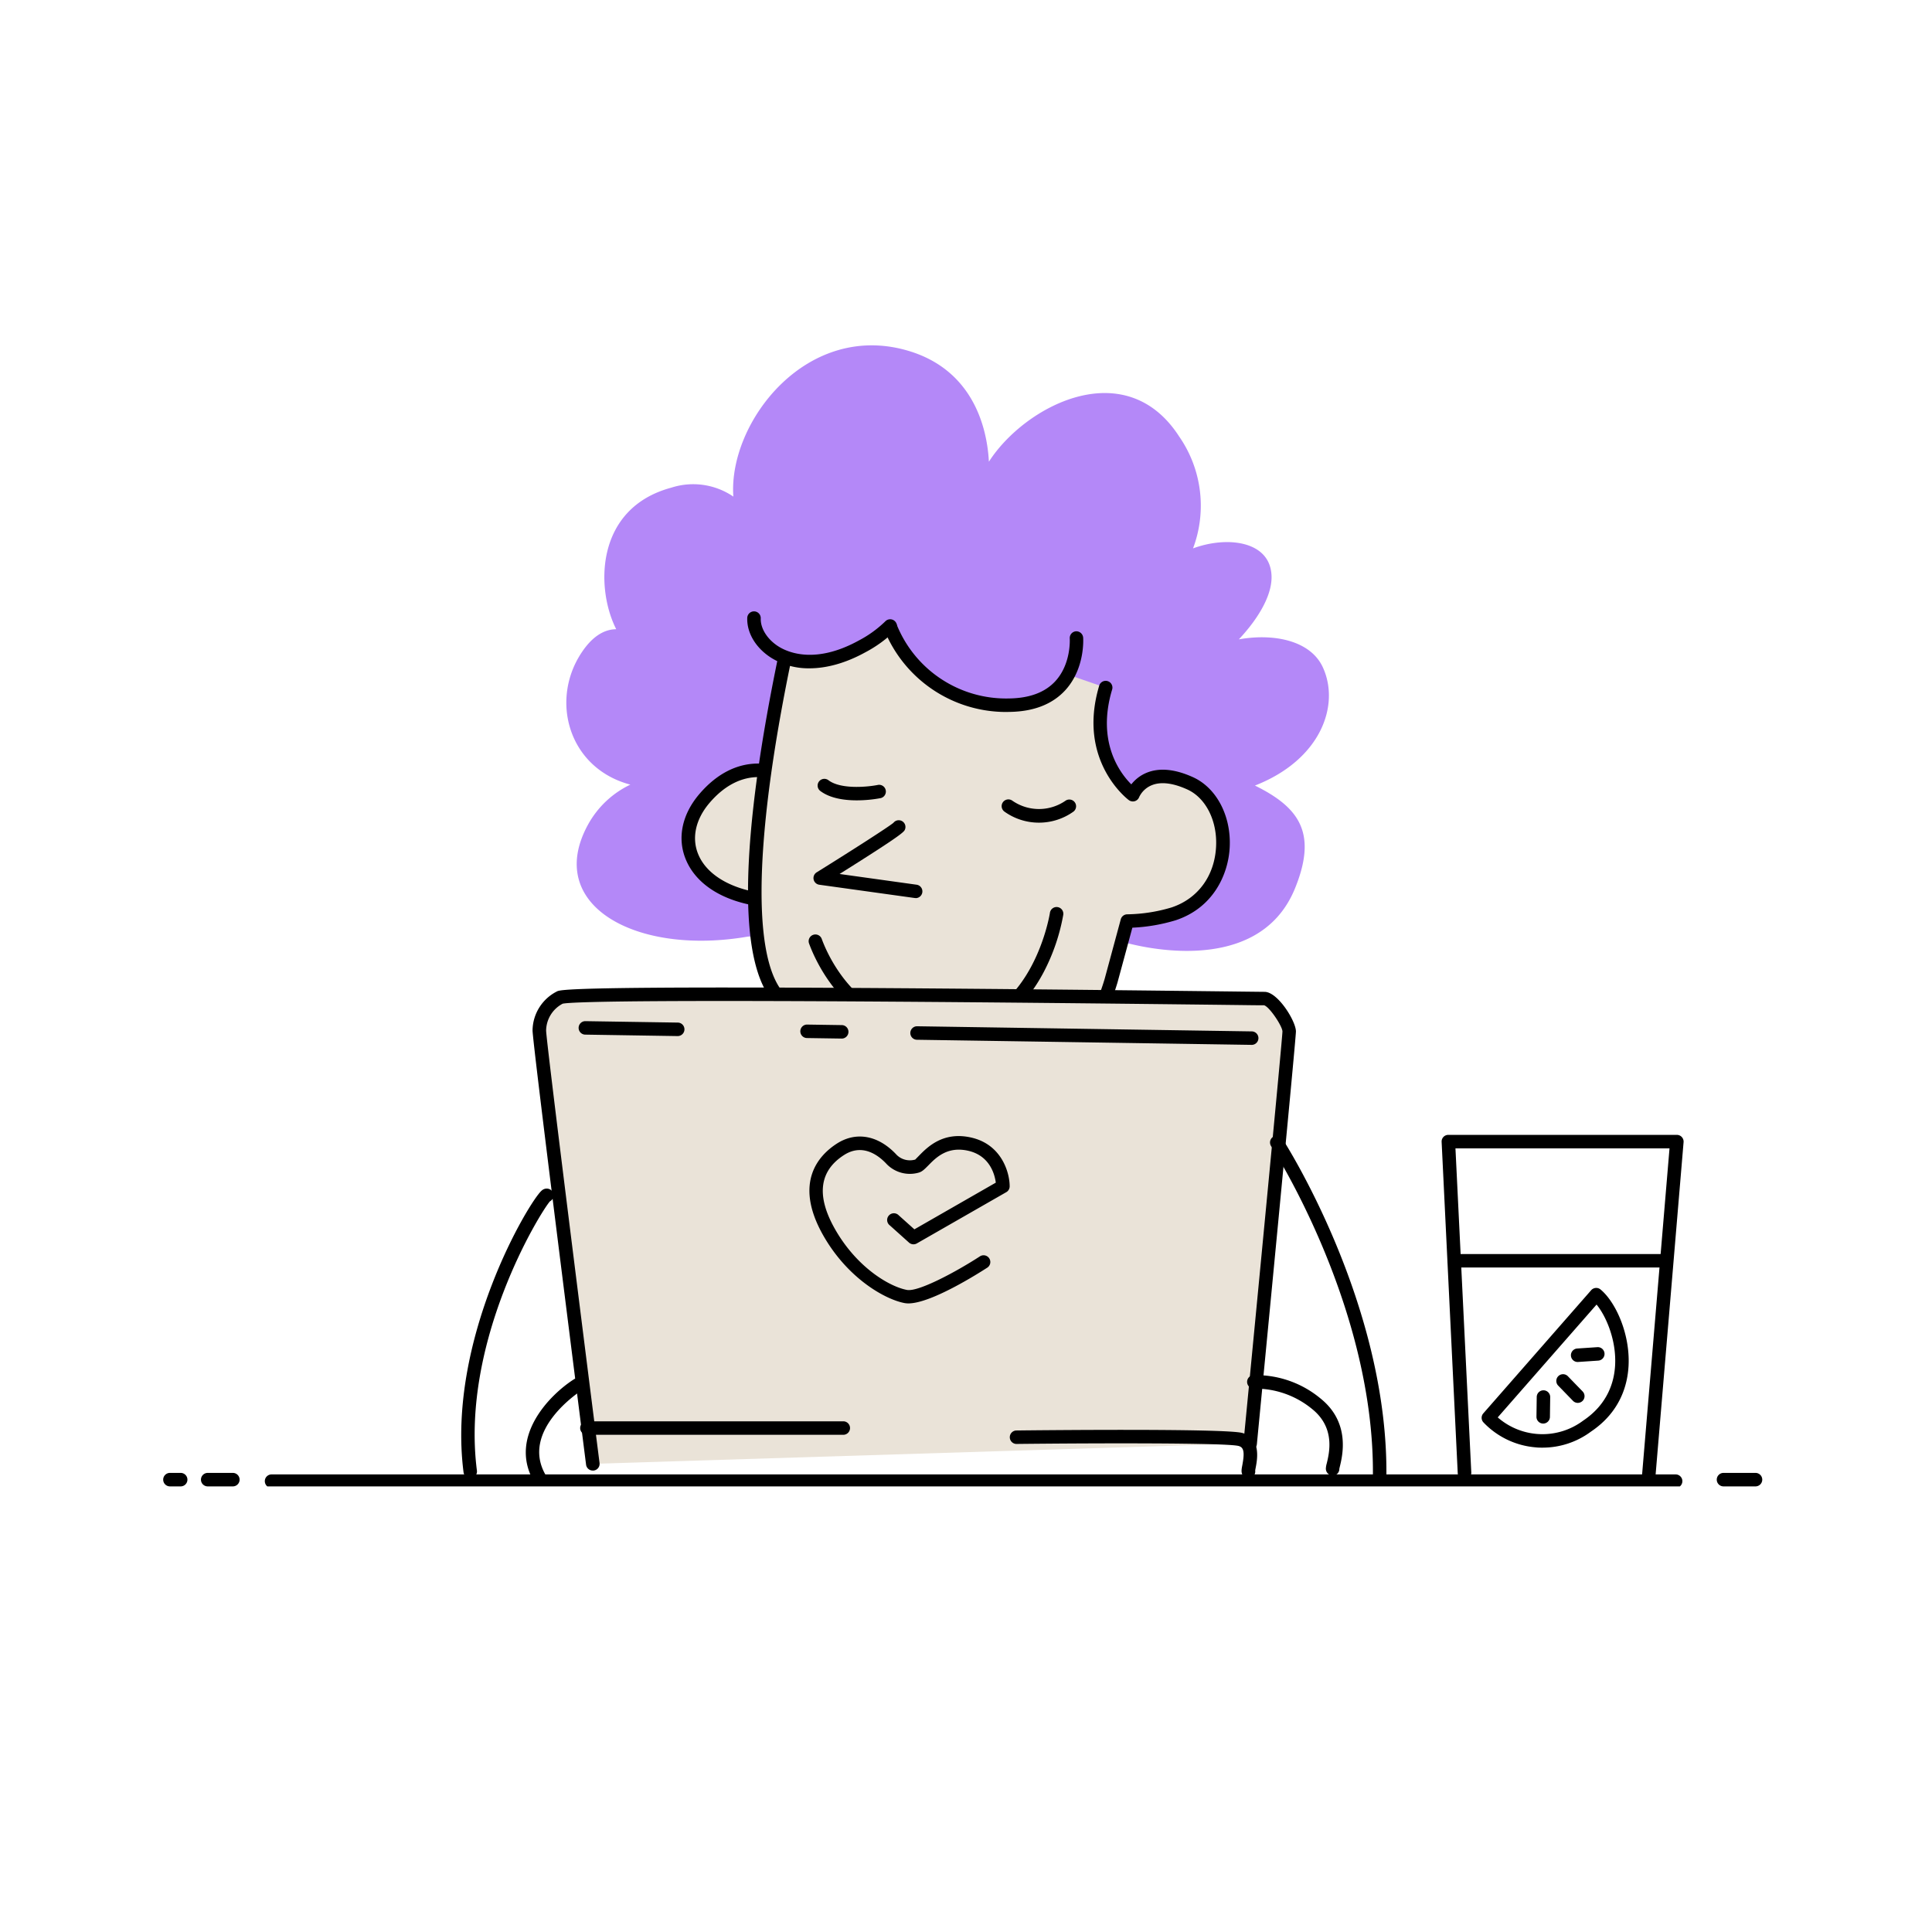 <svg
	id="woman-laptop-with-glass-svg"
	xmlns="http://www.w3.org/2000/svg"
	viewBox="0 0 1080 1080"
	role="img"
	aria-label="Illustration of a woman with a laptop and a glass"
>
	<defs>
		<style>
			#woman-laptop-with-glass-svg .cls-1 {
				fill: none;
			}
			#woman-laptop-with-glass-svg .cls-2 {
				clip-path: url(#clip-path);
			}
			#woman-laptop-with-glass-svg .cls-3 {
				fill: #fff;
			}
			#woman-laptop-with-glass-svg .cls-4 {
				fill: #b488f8;
			}
			#woman-laptop-with-glass-svg .cls-5 {
				fill: #eae3d8;
			}
		</style>
		<clipPath id="clip-path">
			<rect class="cls-1" x="29.23" y="187.81" width="955.87" height="643.09" />
		</clipPath>
	</defs>
	<g class="cls-2">
		<path
			class="cls-3"
			d="M896,724.88l-54.72,60.7s18,23.46,47.94,6.08S909.84,735.38,896,724.88Z"
		/>
		<path
			class="cls-4"
			d="M627.41,526.46c3.66,1.06,75.37,22.11,96.52-29.89,12.61-31,2.31-45.22-22.41-57.44,36.78-14.36,47.68-44.81,38-66-6.74-14.82-26.89-19.29-47-15.72,10.5-11.16,20.1-26,18-38.24-2.66-16.88-25.12-19.45-43.61-12.61a67.8,67.8,0,0,0-7.69-62.46c-30.14-46.83-86.42-17.23-106.42,14-1.2-22.41-10.9-51.2-43.76-61.6-57.68-18.19-102.1,39.54-99.09,81.1a39.84,39.84,0,0,0-34.67-5c-42.5,11.41-42.45,56.28-30.8,79.14-5.88,0-12.61,3.16-18.89,12.36-18.49,26.83-8,65.32,26.78,74.51a53,53,0,0,0-23.61,22.26c-24.87,45.22,26.88,73.56,89.48,62.66"
		/>
		<path
			class="cls-5"
			d="M434.16,432.45s-20.7-9.29-40.49,14-6.13,53.36,36.53,57"
		/>
		<path
			d="M430.2,507.27l-.33,0c-23.36-2-40.32-11.8-46.52-26.88-4.86-11.8-2.15-25,7.44-36.34,21.39-25.18,44-15.44,44.92-15a3.77,3.77,0,0,1-3.07,6.88c-.81-.34-18.55-7.65-36.1,13-7.7,9.07-10,19.49-6.23,28.59,5,12.2,20.05,20.51,40.21,22.24a3.77,3.77,0,0,1-.32,7.53Z"
		/>
		<path
			class="cls-5"
			d="M448.13,325.73C425,422.4,411.75,519.63,431.85,552.94s154.56,111.25,189.23-4.67l9-33.37a94.23,94.23,0,0,0,25.88-4c35.57-11.85,34.62-61.4,9.29-72.9s-32.16,6.33-32.16,6.33S605.85,424.56,618,384.37"
		/>
		<path
			d="M546.54,613.36c-49.15,0-104.39-36.05-117.92-58.47-24.45-40.54-.57-161.53,15.84-230a3.77,3.77,0,1,1,7.33,1.76C424.32,441.28,418.23,523.07,435.08,551c10.76,17.85,63.05,54.84,111.18,54.85a86.66,86.66,0,0,0,11-.68c29.6-3.75,49.87-23.25,60.26-58l9-33.27a3.77,3.77,0,0,1,3.58-2.79,90.39,90.39,0,0,0,24.84-3.86c14.67-4.89,24-17.57,24.85-33.9.76-14.42-5.68-27.26-16-32-8.15-3.7-14.89-4.5-20-2.39a13.35,13.35,0,0,0-7,6.64,3.76,3.76,0,0,1-2.44,2.26,3.82,3.82,0,0,1-3.29-.56c-.29-.21-29.3-21.8-16.57-64.08a3.77,3.77,0,0,1,7.22,2.17c-8.83,29.3,4.34,46.73,10.7,53.08a21.06,21.06,0,0,1,8.56-6.49c7.15-2.93,15.9-2.09,26,2.51,13.14,6,21.35,21.73,20.44,39.22-.79,15.08-9.11,33.69-30.1,40.69A98.23,98.23,0,0,1,633,518.58l-8.32,30.67c-11.18,37.4-34.19,59.29-66.55,63.39A93.19,93.19,0,0,1,546.54,613.36Z"
		/>
		<path
			d="M580.78,459.87a33.06,33.06,0,0,1-19.27-6.16,3.77,3.77,0,0,1,4.38-6.14,26.06,26.06,0,0,0,29.79,0,3.77,3.77,0,0,1,4.37,6.14A33.08,33.08,0,0,1,580.78,459.87Z"
		/>
		<path
			d="M511.89,502l-.52,0L458,494.57a3.76,3.76,0,0,1-1.47-6.93c19-11.81,40.18-25.37,42.92-27.7a3.76,3.76,0,0,1,6.48,3.62c-.49,1.4-.92,2.61-36.6,25l43.07,6a3.77,3.77,0,0,1-.52,7.5Z"
		/>
		<path
			d="M478.94,447.4c-6.79,0-14.73-1.06-20.24-5.14a3.77,3.77,0,1,1,4.49-6.05c7.13,5.28,22.38,3.63,27.65,2.55a3.77,3.77,0,0,1,1.51,7.38A72.87,72.87,0,0,1,478.94,447.4Z"
		/>
		<path
			d="M523.9,580.63c-49.79,0-68.31-44-71.68-53.35a3.77,3.77,0,0,1,7.09-2.55c3.26,9,22.06,53.88,74.31,47.78,44.11-5.17,53.2-61.57,53.28-62.14a3.77,3.77,0,1,1,7.45,1.13,110.88,110.88,0,0,1-10.83,31.75c-11.33,21.61-28.28,34.31-49,36.75A91.21,91.21,0,0,1,523.9,580.63Z"
		/>
		<path
			class="cls-5"
			d="M698.8,806.83s21.81-225.65,21.81-230.22-9.19-18.39-13.76-18.39-385.84-5-393.88-.61A21,21,0,0,0,301.46,576c0,6.89,29.9,242.29,29.9,242.29"
		/>
		<path
			d="M331.35,822.05a3.76,3.76,0,0,1-3.73-3.29C324.56,794.64,297.7,582.93,297.7,576a24.74,24.74,0,0,1,13.57-21.75c2.11-1.16,8-4.4,384,.07l11.63.13c7.39,0,17.53,16.38,17.53,22.15,0,4.62-19.59,207.47-21.82,230.59a3.77,3.77,0,1,1-7.5-.73c7.48-77.39,21.66-225,21.79-229.89-.09-3-7.24-13.74-10.25-14.61-.21,0-4.36,0-11.47-.11-328-3.9-375.77-1.88-380.66-.77a17.23,17.23,0,0,0-9.24,15c.12,6.32,21.6,176.66,29.87,241.75a3.76,3.76,0,0,1-3.27,4.21A2.58,2.58,0,0,1,331.35,822.05Z"
		/>
		<path d="M101,830.9H95a3.77,3.77,0,0,1,0-7.54h6a3.77,3.77,0,0,1,0,7.54Z" />
		<path
			d="M130.17,830.9H116.11a3.77,3.77,0,0,1,0-7.54h14.06a3.77,3.77,0,1,1,0,7.54Z"
		/>
		<path
			d="M936.88,831.74H152a3.77,3.77,0,1,1,0-7.53H936.88a3.77,3.77,0,0,1,0,7.53Z"
		/>
		<path
			d="M981.34,830.9H963.45a3.77,3.77,0,0,1,0-7.54h17.89a3.77,3.77,0,0,1,0,7.54Z"
		/>
		<path
			d="M921.55,830.09h-.32a3.77,3.77,0,0,1-3.44-4.07l15.48-184.08H813.61l8.85,181.14a3.78,3.78,0,0,1-3.58,3.95,3.73,3.73,0,0,1-4-3.58l-9-185.1a3.72,3.72,0,0,1,1-2.78,3.76,3.76,0,0,1,2.73-1.17H937.37a3.77,3.77,0,0,1,3.76,4.08L925.3,826.64A3.76,3.76,0,0,1,921.55,830.09Z"
		/>
		<path
			d="M930.29,708.55H812.81a3.77,3.77,0,0,1,0-7.53H930.29a3.77,3.77,0,1,1,0,7.53Z"
		/>
		<path
			d="M378.79,579.17h-.06L327,578.36a3.77,3.77,0,0,1,.06-7.53h.06l51.75.8a3.77,3.77,0,0,1-.06,7.54Z"
		/>
		<path
			d="M470.69,580.57h-.06l-19.69-.3a3.77,3.77,0,0,1,.05-7.53h.06l19.69.3a3.77,3.77,0,0,1-.05,7.53Z"
		/>
		<path
			d="M699.81,584.09h0l-187.22-2.86a3.77,3.77,0,0,1,.11-7.54l187.22,2.87a3.77,3.77,0,0,1-.06,7.53Z"
		/>
		<path
			d="M771.21,830.45h-.06a3.78,3.78,0,0,1-3.71-3.84c1.62-95.31-56.28-185-56.87-185.89a3.77,3.77,0,0,1,6.31-4.13c.6.92,59.76,92.55,58.1,190.15A3.78,3.78,0,0,1,771.21,830.45Z"
		/>
		<path
			d="M744.93,824.84a3.87,3.87,0,0,1-3.77-3.89,13,13,0,0,1,.53-3c1.42-5.92,4.76-19.79-8.12-30.23a50,50,0,0,0-32.73-11.47h-.08a3.77,3.77,0,0,1-.08-7.53,56.51,56.51,0,0,1,37.67,13.18c16.54,13.41,12.12,31.77,10.66,37.81-.15.64-.28,1.13-.32,1.45A3.66,3.66,0,0,1,744.93,824.84Z"
		/>
		<path
			d="M262.87,826.32a3.77,3.77,0,0,1-3.74-3.28c-9.6-74.48,37-152,43.72-157.53a4.1,4.1,0,0,1,4-.89,3.77,3.77,0,0,1,.58,6.92c-5.09,5.69-50.15,78.27-40.83,150.53a3.76,3.76,0,0,1-3.25,4.22A2.74,2.74,0,0,1,262.87,826.32Z"
		/>
		<path
			d="M301.47,829.64a3.79,3.79,0,0,1-3.3-1.93C284.49,803.17,307,779.85,320.88,771a3.77,3.77,0,0,1,4.08,6.34c-1.39.89-33.86,22.25-20.2,46.75a3.76,3.76,0,0,1-3.29,5.6Z"
		/>
		<path
			d="M697.85,826.38a3.77,3.77,0,0,1-3.59-2.63c-.43-1.36-.17-2.74.23-4.84,1.34-7.14.81-9.82-2.09-10.6-6.6-1.78-78-1.65-124.34-1.13h0a3.77,3.77,0,0,1,0-7.53c11.91-.14,116.67-1.24,126.38,1.38,10.62,2.86,8.38,14.78,7.53,19.27-.13.73-.27,1.34-.31,1.78A3.76,3.76,0,0,1,699,826.2,3.82,3.82,0,0,1,697.85,826.38Zm3.59-4.9h0Z"
		/>
		<path
			d="M471.4,802.06H328.09a3.77,3.77,0,1,1,0-7.54H471.4a3.77,3.77,0,0,1,0,7.54Z"
		/>
		<path
			class="cls-4"
			d="M421.5,345.53c-.55,15.87,23.77,35.92,60.3,15.87A66.84,66.84,0,0,0,497.57,350v.45a69.75,69.75,0,0,0,66.53,43.71c40.2-.55,37.53-37.53,37.53-37.53L588.06,323,465.67,295.83"
		/>
		<path
			d="M452.48,373.59a39.51,39.51,0,0,1-21-5.65c-8.78-5.4-14.05-14-13.76-22.54a3.77,3.77,0,1,1,7.54.26c-.2,5.71,3.79,11.94,10.17,15.87,5.43,3.34,20.63,9.7,44.55-3.43a63.49,63.49,0,0,0,14.95-10.8,3.77,3.77,0,1,1,5.26,5.4,71.1,71.1,0,0,1-16.66,12.05C472.83,370.62,462.19,373.59,452.48,373.59Z"
		/>
		<path
			d="M562.38,398a73.48,73.48,0,0,1-68.15-46.1,3.77,3.77,0,1,1,7-2.81,65.94,65.94,0,0,0,62.93,41.35c11.38-.16,20.05-3.41,25.8-9.68C598.92,371,598,357,598,356.9a3.77,3.77,0,0,1,3.49-4,3.84,3.84,0,0,1,4,3.49c.05.7,1.11,17.31-10,29.46-7.21,7.85-17.71,11.93-31.2,12.11Z"
		/>
		<path
			d="M507.79,728.61a12.06,12.06,0,0,1-2.05-.17c-10.88-2-32-13.79-45.72-38.15-16.53-29.41-2.22-44.57,7.78-51,10.88-7,23.37-4.62,33.45,6.3a10.46,10.46,0,0,0,4.78,2.71,10.64,10.64,0,0,0,5.6-.1c.1-.12,1.19-1.23,2-2.05,4.74-4.85,13.57-13.9,29.42-10.22,16.89,3.91,21.36,19.52,21.36,27.24a3.74,3.74,0,0,1-1.89,3.26l-50,28.65a3.76,3.76,0,0,1-4.39-.47L497.42,685a3.77,3.77,0,1,1,5-5.61l8.73,7.82,45.51-26.1c-.59-4.53-3.27-15-15.35-17.81-11.75-2.69-18.11,3.83-22.34,8.15-2,2-3.36,3.44-5.22,4a18.08,18.08,0,0,1-18-4.62c-4.5-4.88-13.46-11.89-23.93-5.16-13.8,8.85-15.58,22.63-5.28,41,12.41,22.1,31,32.69,40.5,34.42,6.39,1.16,27.64-10.26,40.68-18.74a3.77,3.77,0,1,1,4.11,6.32C546.53,712.08,520.45,728.61,507.79,728.61Z"
		/>
		<path
			d="M862.24,809.24c-1.25,0-2.51,0-3.78-.16a45.4,45.4,0,0,1-29.17-13.92,3.75,3.75,0,0,1-.11-5.08l60.29-68.84a3.77,3.77,0,0,1,5.23-.42c8.39,6.92,16.56,24.72,15.68,42.51-.53,10.77-4.6,25.92-21,36.93A45.29,45.29,0,0,1,862.24,809.24Zm-25-16.91a38,38,0,0,0,47.8,1.78c14-9.38,17.39-22.11,17.83-31.15.68-13.84-5-27.14-10.38-33.7Z"
		/>
		<path
			d="M882,784.22a3.76,3.76,0,0,1-2.7-1.14L871,774.53a3.77,3.77,0,0,1,5.41-5.25l8.29,8.55a3.77,3.77,0,0,1-.08,5.33A3.82,3.82,0,0,1,882,784.22Z"
		/>
		<path
			d="M862.66,795.78h-.06a3.76,3.76,0,0,1-3.71-3.82l.15-11.05a3.77,3.77,0,0,1,3.77-3.72h.05a3.76,3.76,0,0,1,3.71,3.82l-.15,11A3.77,3.77,0,0,1,862.66,795.78Z"
		/>
		<path
			d="M881.9,761.36a3.77,3.77,0,0,1-.25-7.53l11.16-.75a3.77,3.77,0,1,1,.5,7.52l-11.15.75Z"
		/>
	</g>
</svg>
